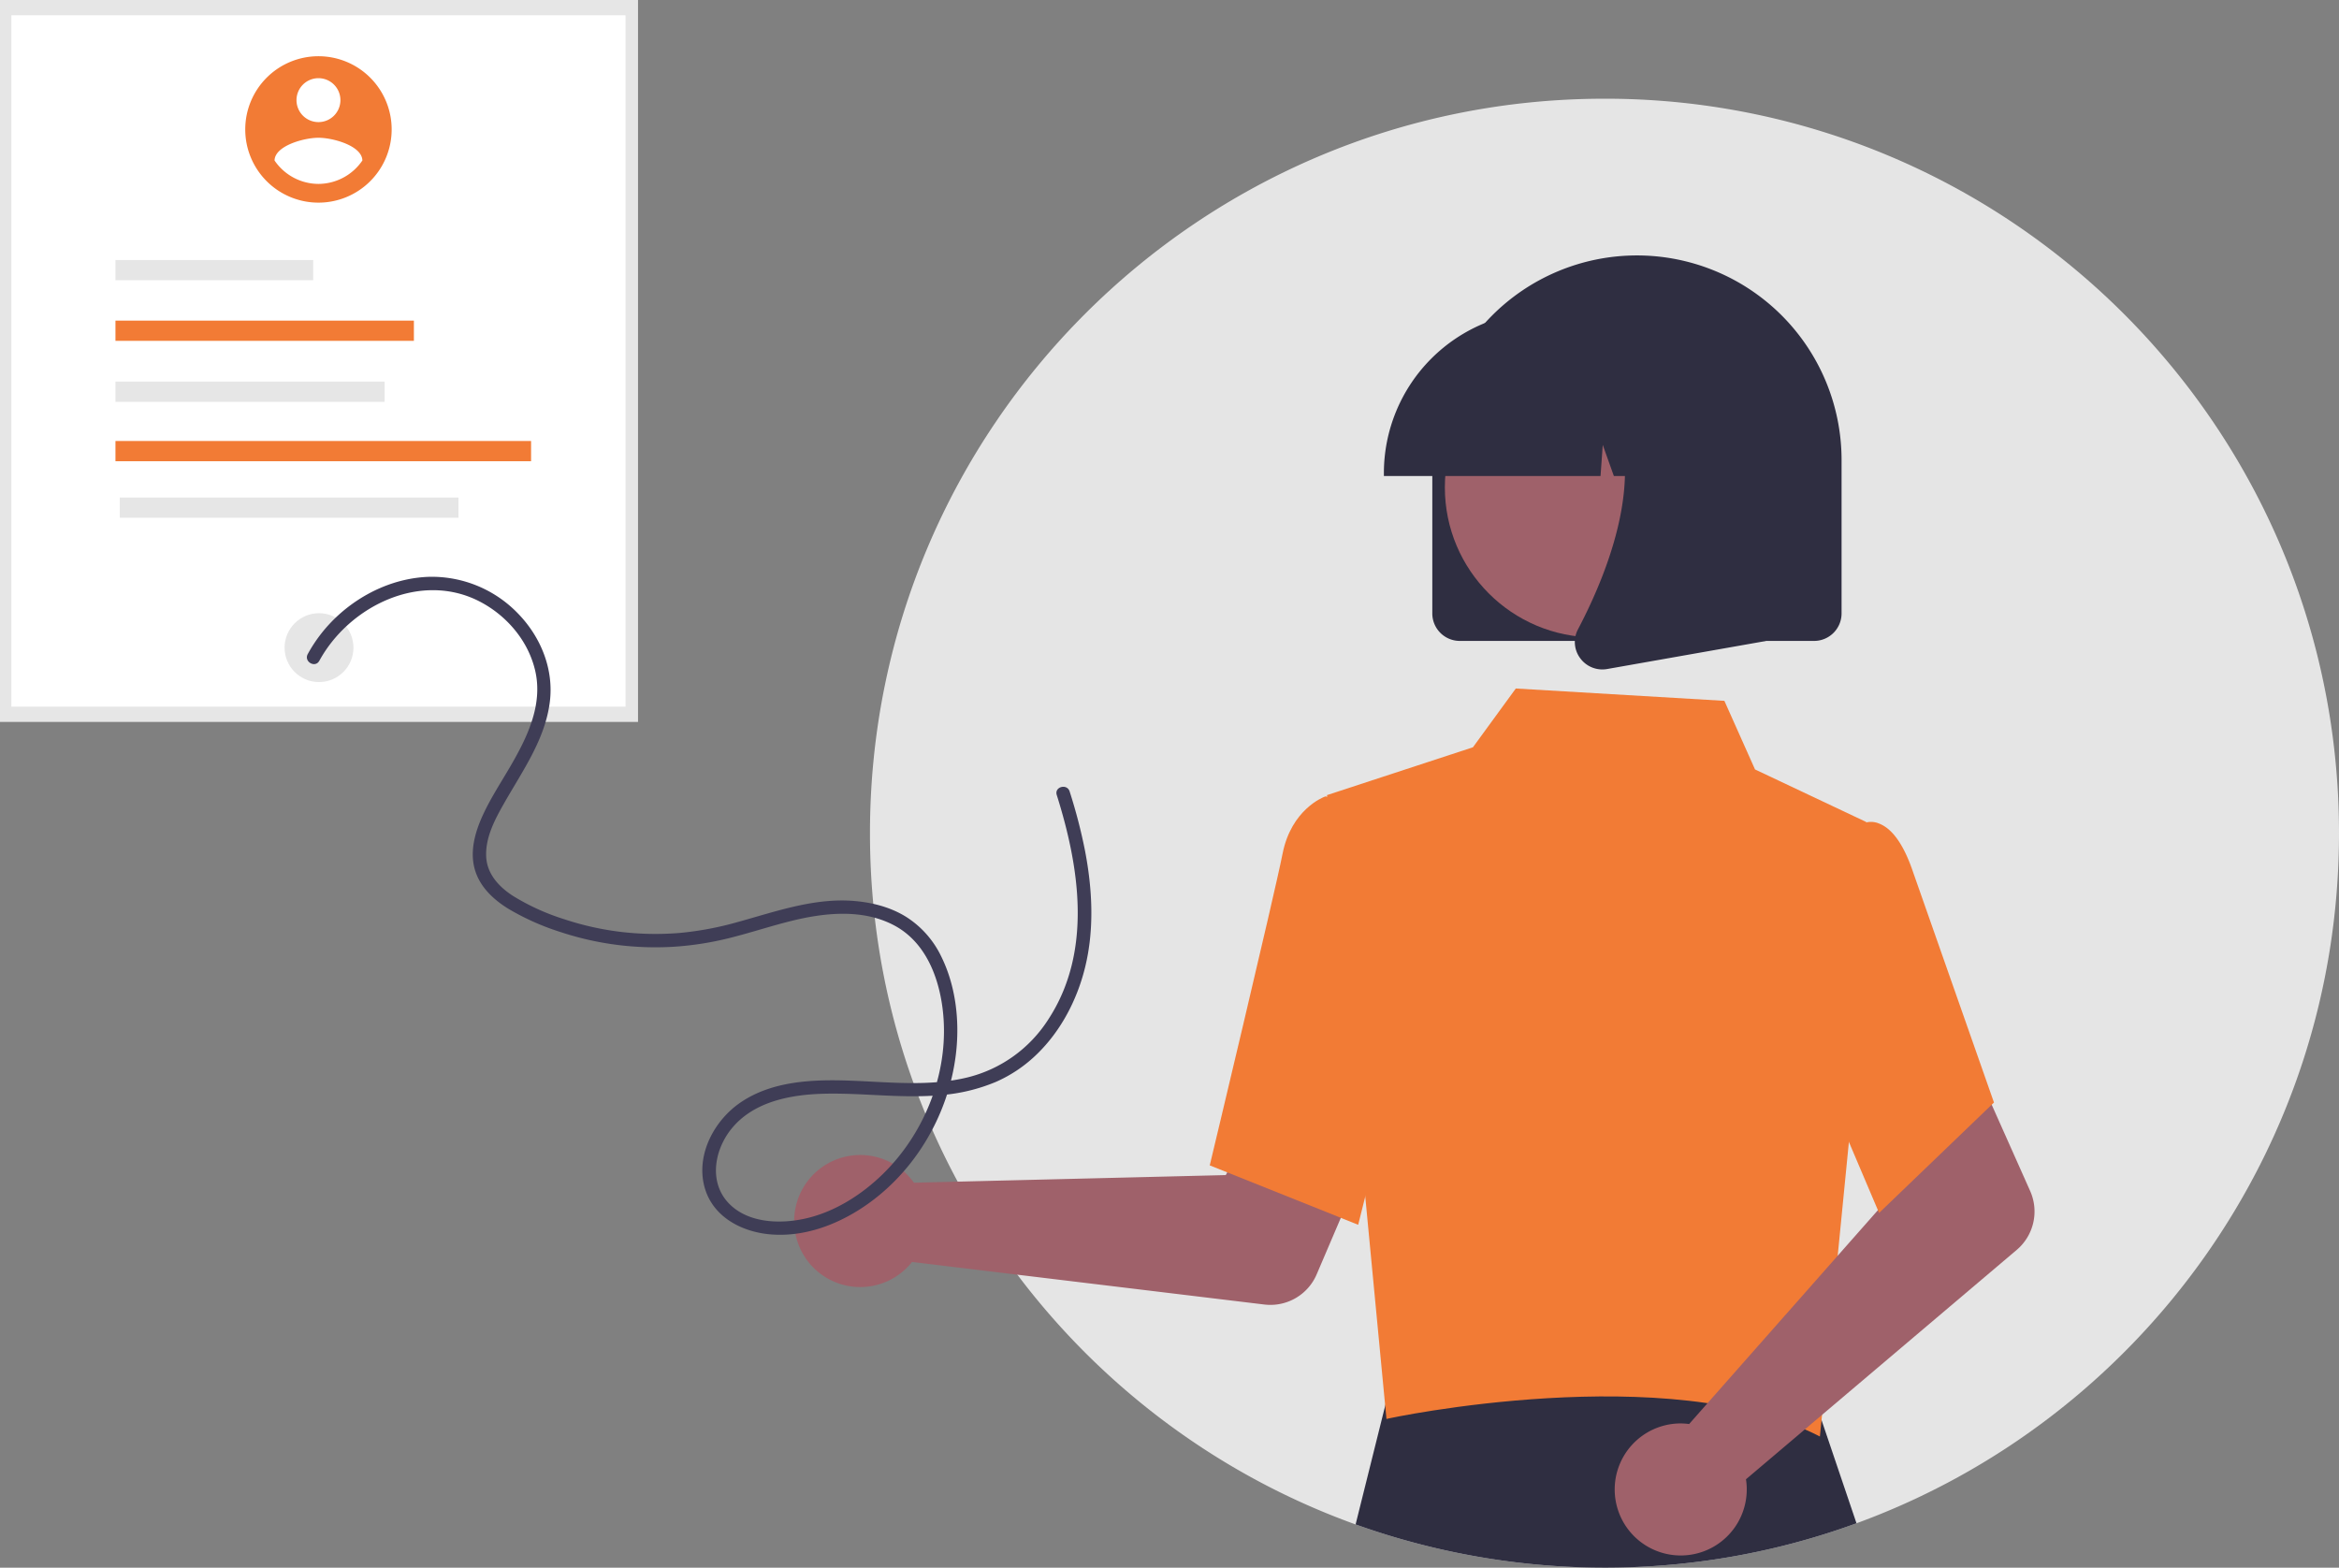 <svg xmlns="http://www.w3.org/2000/svg" data-name="Layer 1" width="1050.862" height="704.353"
    viewBox="0 0 1050.862 704.353" xmlns:xlink="http://www.w3.org/1999/xlink">
    <rect x="0" y="0" width="1050.862" height="704.353" fill="#808080" stroke="none"/>
    <path
        d="M1125.431,472.176c0,142.47-90.3,263.86-216.78,310.05a326.344,326.344,0,0,1-59.32,15.57,332.228,332.228,0,0,1-165.72-15.05c-127.28-45.81-218.24-167.61-218.18-310.64,0-182.18,147.75-329.93,330-329.93a328.564,328.564,0,0,1,192.01,61.6C1070.991,263.636,1125.431,361.546,1125.431,472.176Z"
        transform="translate(-74.569 -97.824)" fill="#e5e5e5" />
    <path
        d="M908.651,782.226a326.344,326.344,0,0,1-59.32,15.57,332.228,332.228,0,0,1-165.72-15.05l15.24-61.15.92-3.67,31.1.12,156.24.56,2,5.91Z"
        transform="translate(-74.569 -97.824)" fill="#2f2e41" />
    <rect id="effaf695-3865-40c6-8918-ced0238239c2" data-name="Rectangle 25" width="286.651"
        height="324.355" fill="#e6e6e6" />
    <rect id="f33d627f-c769-4bde-9d74-ef156faf640e" data-name="Rectangle 25-2" x="5.111" y="6.862"
        width="275.928" height="310.632" fill="#fff" />
    <circle id="b5fd4af9-5b07-4da2-8ccf-5b3d4ac887f6" data-name="Ellipse 116" cx="143.326"
        cy="290.982" r="15.467" fill="#e6e6e6" />
    <rect id="f05405a0-af73-4807-bbd1-d761cdd06c65" data-name="Rectangle 31" x="51.876"
        y="116.819" width="88.837" height="9.088" fill="#e6e6e6" />
    <rect id="a05e4a04-50b7-46b0-b842-8db21044ae7a" data-name="Rectangle 32" x="51.876"
        y="144.052" width="134.079" height="9.088" fill="#f27b35" />
    <rect id="bdce3bac-3998-4a72-bc14-4aa79023038d" data-name="Rectangle 38" x="51.876"
        y="171.456" width="120.918" height="9.088" fill="#e6e6e6" />
    <rect id="e1177af0-2f80-4461-b67e-43945f3b6fee" data-name="Rectangle 39" x="51.876"
        y="198.136" width="186.723" height="9.088" fill="#f27b35" />
    <rect id="b290cdc3-2096-427b-bfd4-6b657da823ea" data-name="Rectangle 40" x="53.817"
        y="223.545" width="152.175" height="9.088" fill="#e6e6e6" />
    <g id="b96c6486-fa38-4cba-8e5e-13dca7f44a0c" data-name="Group 52">
        <path id="b0fbfc35-67c9-42b4-b2fe-33d0d7288754-102" data-name="Path 846"
            d="M482.178,625.614a29.756,29.756,0,0,1,2.991,3.6l140.109-3.428,16.345-29.868,48.3,18.776-23.8,55.687a22.609,22.609,0,0,1-23.5,13.561l-158.3-19.123a29.665,29.665,0,1,1-2.15-39.211Z"
            transform="translate(-74.569 -97.824)" fill="#9f616a" />
        <path id="a6a8f1c9-3ab8-4f6f-ba9b-45acc2f7af89-103" data-name="Path 852"
            d="M670.758,455.065l65.569-21.489,19.258-26.411,93.716,5.546,13.759,30.82,49.972,23.613-7.68,142.624-13.138,133.477c-67.558-34.983-193.639-8.312-194.743-7.878Z"
            transform="translate(-74.569 -97.824)" fill="#f27b35" />
        <path id="fc06e97d-785e-4845-9aa0-60a5889f9ce3-104" data-name="Path 853"
            d="M684.775,648.114l-66.694-26.684.284-1.187c.286-1.2,28.672-119.817,32.441-138.879,3.926-19.859,18.271-25.35,18.88-25.573l.445-.164,26.394,8.034,11.592,91.081Z"
            transform="translate(-74.569 -97.824)" fill="#f27b35" />
        <path id="b248559b-61d8-49e2-8eef-81cc9521c19e-105" data-name="Path 855"
            d="M828.78,737.377a29.721,29.721,0,0,1,4.677.258l92.747-105.072-10.788-32.286,46.608-22.652,24.655,55.313a22.608,22.608,0,0,1-6.034,26.453l-121.65,103.073a29.665,29.665,0,1,1-30.215-25.087Z"
            transform="translate(-74.569 -97.824)" fill="#9f616a" />
        <path id="b0e9bc84-32e8-4599-bd8d-d35670d3692b-106" data-name="Path 856"
            d="M918.801,642.791l-38.689-91.006,15.09-63.391,16.259-20.541a9.366,9.366,0,0,1,7.524.07c6,2.413,11.1,9.81,15.177,21.984l36.259,103.279Z"
            transform="translate(-74.569 -97.824)" fill="#f27b35" />
        <path id="b58b0f1b-b11b-4f57-8de2-a939101b4938-107" data-name="Path 857"
            d="M718.072,373.442v-68.61a91.938,91.938,0,1,1,183.875-.609q.001.305,0,.609v68.61a12.364,12.364,0,0,1-12.35,12.35H730.422A12.364,12.364,0,0,1,718.072,373.442Z"
            transform="translate(-74.569 -97.824)" fill="#2f2e41" />
        <circle id="ba54abe3-4119-45e5-b5c1-150877d750f7" data-name="Ellipse 148" cx="716.548"
            cy="218.965" r="67.405" fill="#9f616a" />
        <path id="b6bcc4bf-1738-426f-8fbf-3ee273a728b5-108" data-name="Path 858"
            d="M696.322,310.321a72.809,72.809,0,0,1,72.727-72.727h13.723a72.808,72.808,0,0,1,72.726,72.727v1.372h-29l-9.891-27.7-1.978,27.7H799.643l-4.99-13.974-1,13.974H696.322Z"
            transform="translate(-74.569 -97.824)" fill="#2f2e41" />
        <path id="be96ad09-85ff-4345-abef-5a49918f7c18-109" data-name="Path 859"
            d="M784.484,393.508a12.167,12.167,0,0,1-.967-12.918c14.541-27.658,34.9-78.765,7.877-110.283l-1.938-2.262h78.456v117.79L796.641,398.41a12.608,12.608,0,0,1-2.185.193,12.3,12.3,0,0,1-9.967-5.092Z"
            transform="translate(-74.569 -97.824)" fill="#2f2e41" />
    </g>
    <g id="b2dad932-78e1-44e1-9682-073c8202f887" data-name="Group 51">
        <path id="e043db59-b600-449e-8c52-e1eb73379667-110" data-name="Path 341"
            d="M217.646,123.086A32.891,32.891,0,1,0,250.535,155.978v-.002a32.891,32.891,0,0,0-32.891-32.891Zm0,9.866a9.866,9.866,0,1,1-9.866,9.866v0A9.866,9.866,0,0,1,217.646,132.952Zm0,47.501a23.961,23.961,0,0,1-19.735-10.532c.158-6.578,13.156-10.199,19.735-10.199s19.576,3.621,19.735,10.199A24,24,0,0,1,217.646,180.453Z"
            transform="translate(-74.569 -97.824)" fill="#f27b35" />
    </g>
    <path id="bcfa45dc-2c5a-4ac5-8376-9a2a23e225d0-111" data-name="Path 842"
        d="M218.028,394.735c13.55-24.831,46.01-40.556,72.563-26.382,11.952,6.379,21.453,17.663,24.469,31,3.5,15.493-3.875,30.266-11.488,43.282-4.132,7.065-8.66,13.986-12.08,21.438-3.541,7.717-6.072,16.636-3.406,25.031,2.4,7.563,8.418,13.064,15.008,17.107a111.828,111.828,0,0,0,23.061,10.3,135.743,135.743,0,0,0,51.485,6.661,140.803,140.803,0,0,0,25.66-4.148c8.943-2.28,17.719-5.17,26.677-7.4,14.956-3.715,32.009-5.562,46.191,1.9,13.778,7.252,19.944,22.419,21.851,37.174,3.522,27.246-7.281,55.52-26.786,74.6-9.358,9.154-21.134,16.717-33.96,19.811-11.191,2.7-25.561,2.527-34.467-5.839-9.938-9.337-7.6-24.309.293-34.16,10.075-12.569,27.143-15.588,42.374-15.894,17.326-.348,34.636,2.232,51.952.628a79.799,79.799,0,0,0,24.568-5.926,62.258,62.258,0,0,0,18.515-12.529c10.69-10.386,17.9-24.222,21.485-38.608,4.317-17.3,3.376-35.482.025-52.859a238.361,238.361,0,0,0-6.888-26.507c-1.157-3.67-6.952-2.1-5.786,1.595,10.32,32.724,16.074,70.563-3.865,100.946a60.107,60.107,0,0,1-35.943,25.873c-17.257,4.289-35.365,2.169-52.909,1.531-16.682-.607-35,.048-49.3,9.764-11.731,7.969-19.936,23.127-16.39,37.437,3.419,13.8,16.681,20.8,29.945,21.878,13.917,1.134,27.612-3.537,39.3-10.841,24.313-15.193,40.479-41.913,43.862-70.242,1.763-14.761-.031-30.661-6.725-44.059a43.133,43.133,0,0,0-15.847-17.661c-6.81-4.175-14.676-6.23-22.576-6.957-17.948-1.653-35.192,4.509-52.218,9.223a144.798,144.798,0,0,1-26.628,5.083,132.982,132.982,0,0,1-26.272-.428,129.365,129.365,0,0,1-25.457-5.65,101.893,101.893,0,0,1-23.108-10.447c-6.385-4.083-11.907-9.931-12.221-17.9-.341-8.641,4.016-16.724,8.16-24.009,8.187-14.391,18.3-28.467,20.435-45.314,1.87-14.737-4.06-29.262-14.3-39.773a53.771,53.771,0,0,0-39.737-16.485c-15.193.435-29.74,7.042-40.915,17.189a67.358,67.358,0,0,0-13.8,17.53c-1.851,3.391,3.328,6.422,5.181,3.028Z"
        transform="translate(-74.569 -97.824)" fill="#3f3d56" />
</svg>